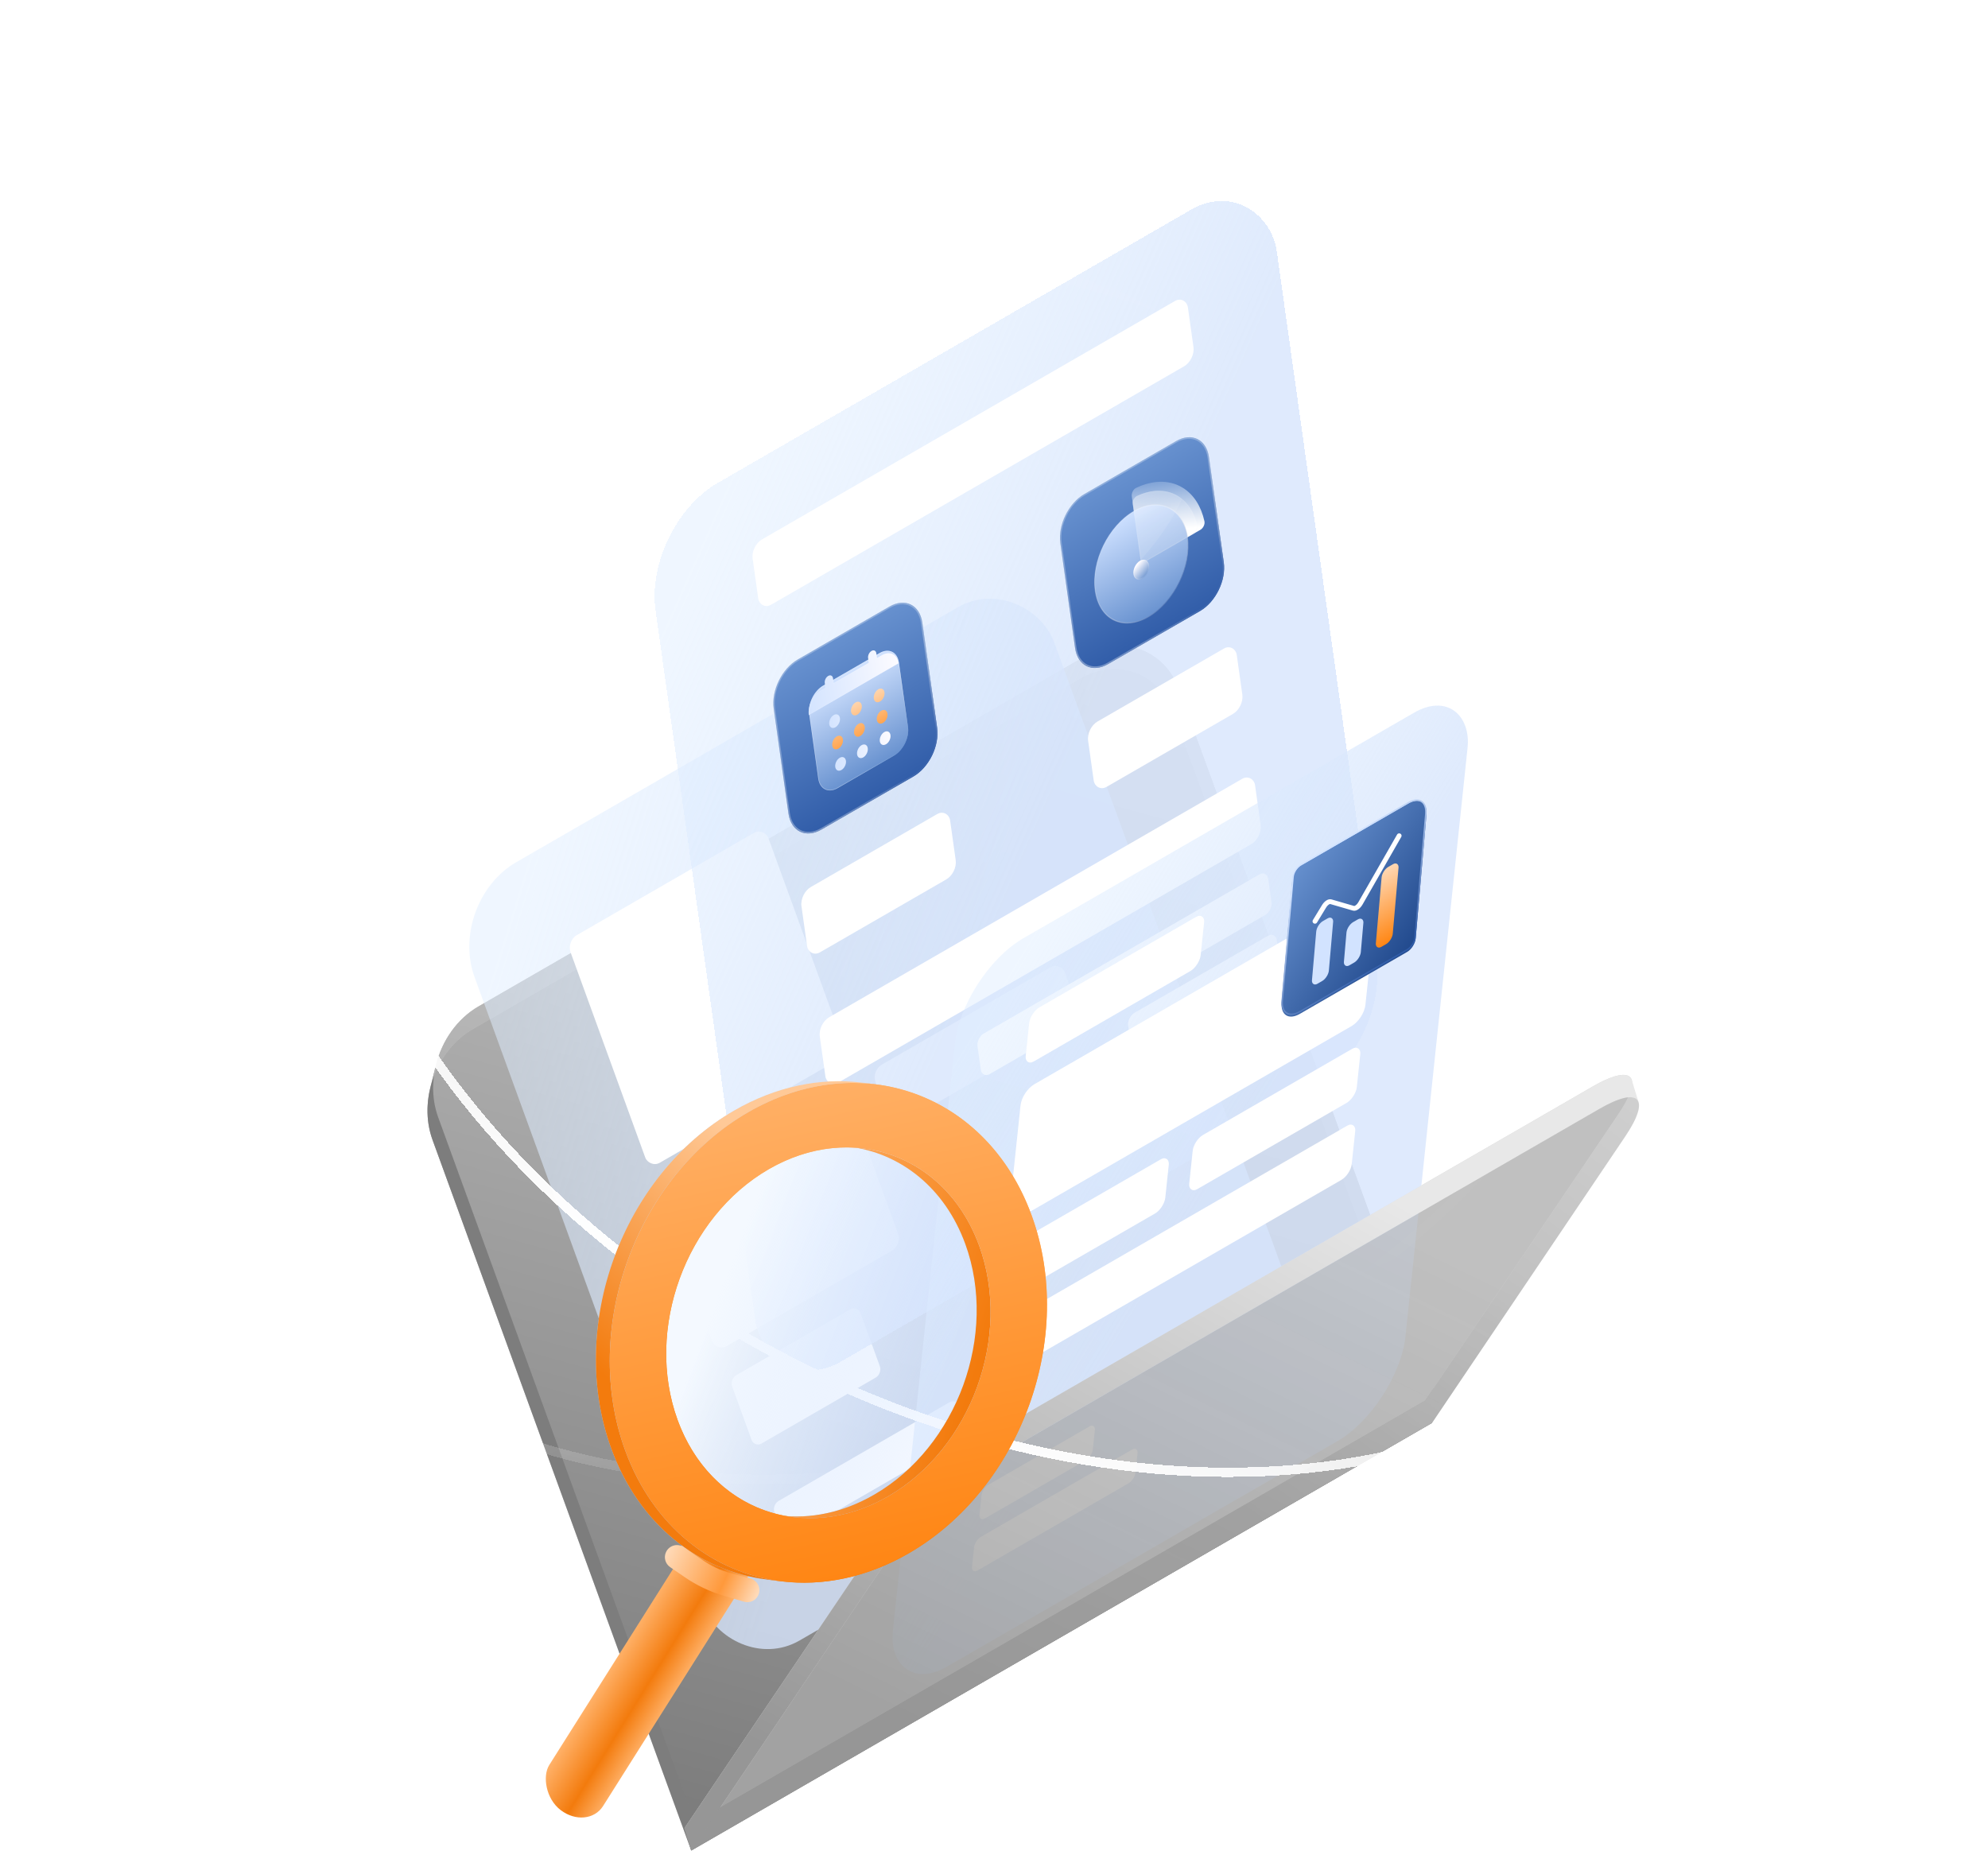 <?xml version="1.0" encoding="UTF-8"?> <svg xmlns="http://www.w3.org/2000/svg" width="3413" height="3178" viewBox="0 0 3413 3178" fill="none"><path fill-rule="evenodd" clip-rule="evenodd" d="M738.88 1867.1C731.457 1896.84 732.099 1928.47 742.55 1957.18L752.239 1918.32C741.797 1889.63 741.147 1858.04 748.549 1828.32L738.88 1867.1ZM742.551 1957.18L1186.68 3177.4L1196.37 3138.54L752.24 1918.32L742.551 1957.18ZM1186.68 3177.4L2458.43 2443.16L2468.12 2404.3L1196.37 3138.54L1186.68 3177.4Z" fill="url(#paint0_linear_2650_32953)"></path><path fill-rule="evenodd" clip-rule="evenodd" d="M1854.65 1164.81C1917.86 1128.32 1989.34 1154.34 2014.31 1222.93L2014.31 1222.93L2014.31 1222.93L2458.43 2443.16L2468.12 2404.29L2024 1184.07L2024 1184.07L2024 1184.07C1999.03 1115.48 1927.55 1089.46 1864.33 1125.95L1864.33 1125.96L821.507 1728.04L811.817 1766.9L1854.65 1164.82L1854.65 1164.81ZM811.814 1766.9C775.062 1788.12 749.196 1825.79 738.887 1867.1L748.576 1828.24C758.885 1786.93 784.751 1749.25 821.503 1728.04L811.814 1766.9Z" fill="#ACACAC"></path><path d="M742.552 1957.18C717.586 1888.58 748.594 1803.39 811.809 1766.89L1854.64 1164.82C1917.86 1128.32 1989.34 1154.34 2014.31 1222.93L2458.43 2443.15L1186.68 3177.4L742.552 1957.18Z" fill="#7D7D7D"></path><g filter="url(#filter0_b_2650_32953)"><path d="M752.245 1918.32C741.794 1889.6 741.152 1857.98 748.575 1828.24C758.885 1786.93 784.75 1749.25 821.502 1728.03L1864.33 1125.96C1927.55 1089.46 1999.03 1115.48 2024 1184.07L2468.12 2404.29L1196.37 3138.54L752.245 1918.32Z" fill="url(#paint1_linear_2650_32953)" fill-opacity="0.8"></path></g><g filter="url(#filter1_d_2650_32953)"><g filter="url(#filter2_b_2650_32953)"><rect width="1149.2" height="1421.74" rx="136.913" transform="matrix(0.866 -0.5 0.342 0.94 767.844 1540.8)" fill="url(#paint2_linear_2650_32953)"></rect></g><rect width="392.146" height="415.911" rx="20.537" transform="matrix(0.866 -0.5 0.342 0.94 972.559 1607.83)" fill="white"></rect><rect width="368.634" height="289.585" rx="20.537" transform="matrix(0.866 -0.5 0.342 0.94 1130.39 2041.44)" fill="white"></rect><rect width="375.667" height="105.646" rx="20.537" transform="matrix(0.866 -0.5 0.342 0.94 1496.04 1830.32)" fill="white"></rect><rect width="366.451" height="65.784" rx="13.691" transform="matrix(0.866 -0.5 0.342 0.94 1324.91 2575.91)" fill="white"></rect><rect width="254.069" height="125.182" rx="13.691" transform="matrix(0.866 -0.5 0.342 0.94 1252.32 2359.93)" fill="white"></rect></g><path d="M1541.34 2595.92C1566.7 2558.33 1619.09 2509.48 1658.36 2486.8L2734.14 1865.7C2773.69 1842.87 2797.07 1840.11 2801.42 1854.37C2804.67 1864.97 2797.38 1884.98 2778.38 1913.14L2446.72 2404.85L1174.96 3139.1L1541.34 2595.92Z" fill="#D3D3D3"></path><path fill-rule="evenodd" clip-rule="evenodd" d="M2790.09 1951.45C2809.08 1923.29 2816.37 1903.27 2813.13 1892.67L2801.42 1854.37C2804.66 1864.97 2797.37 1884.99 2778.38 1913.15L2778.38 1913.14L2446.71 2404.85L2446.71 2404.86L1174.96 3139.1L1186.67 3177.4L2458.42 2443.16L2458.42 2443.16L2790.09 1951.44L2790.09 1951.45Z" fill="url(#paint3_linear_2650_32953)"></path><g filter="url(#filter3_d_2650_32953)"><path d="M2816.68 994.874C2919.57 1237.68 2877.74 1515.46 2725.61 1768.69C2573.49 2021.92 2311.32 2250.02 1974.98 2392.54C1638.64 2535.05 1292.4 2564.74 1004.66 2497.9C716.902 2431.05 488.244 2267.89 385.36 2025.08C282.476 1782.27 324.3 1504.49 476.43 1251.26C628.555 998.033 890.718 769.926 1227.06 627.411C1563.4 484.896 1909.64 455.21 2197.39 522.054C2485.14 588.9 2713.8 752.063 2816.68 994.874Z" stroke="url(#paint4_linear_2650_32953)" stroke-width="16.02" shape-rendering="crispEdges"></path></g><g filter="url(#filter4_bd_2650_32953)"><rect width="1231.65" height="1523.75" rx="146.736" transform="matrix(0.866 -0.5 0.139 0.99 1105.05 856.553)" fill="url(#paint5_linear_2650_32953)" shape-rendering="crispEdges"></rect></g><g filter="url(#filter5_bi_2650_32953)"><path d="M1328.29 1216.53C1323.96 1185.71 1342.3 1148.1 1369.26 1132.53L1526.81 1041.57C1553.77 1026.01 1579.13 1038.38 1583.47 1069.21L1608.78 1249.35C1613.12 1280.18 1594.77 1317.79 1567.81 1333.36L1410.27 1424.32C1383.31 1439.88 1357.94 1427.51 1353.61 1396.68L1328.29 1216.53Z" fill="url(#paint6_linear_2650_32953)"></path><path d="M1369.44 1133.8L1526.98 1042.84C1553.33 1027.63 1578.12 1039.72 1582.36 1069.85L1607.67 1249.99C1611.91 1280.12 1593.98 1316.88 1567.63 1332.09L1410.09 1423.05C1383.74 1438.26 1358.95 1426.17 1354.72 1396.04L1329.4 1215.89C1325.17 1185.77 1343.09 1149.01 1369.44 1133.8Z" stroke="url(#paint7_linear_2650_32953)" stroke-width="2.562"></path></g><g filter="url(#filter6_bi_2650_32953)"><path d="M1389.26 1226.38C1386.72 1208.32 1397.47 1186.29 1413.26 1177.17L1510.07 1121.28C1525.86 1112.16 1540.72 1119.41 1543.26 1137.46L1558.82 1248.16C1561.36 1266.22 1550.61 1288.25 1534.82 1297.37L1438.01 1353.26C1422.21 1362.38 1407.36 1355.13 1404.82 1337.08L1389.26 1226.38Z" fill="url(#paint8_linear_2650_32953)"></path><path d="M1413.33 1177.66L1510.14 1121.77C1525.69 1112.79 1540.33 1119.93 1542.83 1137.71L1558.39 1248.41C1560.88 1266.2 1550.3 1287.9 1534.75 1296.87L1437.94 1352.77C1422.38 1361.75 1407.75 1354.61 1405.25 1336.83L1389.69 1226.13C1387.19 1208.34 1397.78 1186.64 1413.33 1177.66Z" stroke="url(#paint9_linear_2650_32953)"></path></g><g filter="url(#filter7_d_2650_32953)"><path d="M1416.01 1166.7C1415.39 1162.26 1418.03 1156.84 1421.91 1154.6C1425.79 1152.36 1429.45 1154.14 1430.07 1158.58L1431.22 1166.79L1491.53 1131.98L1490.37 1123.77C1489.75 1119.33 1492.39 1113.91 1496.28 1111.67C1500.16 1109.43 1503.81 1111.21 1504.44 1115.65L1505.59 1123.86L1514.09 1118.95C1527.66 1111.12 1540.43 1117.35 1542.61 1132.87L1388.61 1221.78C1386.43 1206.26 1395.67 1187.32 1409.24 1179.49L1417.16 1174.91L1416.01 1166.7Z" fill="url(#paint10_linear_2650_32953)"></path><path d="M1430.79 1167.04L1430.86 1167.54L1431.29 1167.29L1491.6 1132.47L1492.03 1132.22L1491.96 1131.73L1490.81 1123.52C1490.22 1119.35 1492.7 1114.27 1496.35 1112.16C1499.99 1110.06 1503.42 1111.73 1504 1115.9L1505.16 1124.11L1505.23 1124.6L1505.66 1124.35L1514.16 1119.45C1527.35 1111.83 1539.77 1117.74 1542.11 1132.62L1388.98 1221.03C1387.1 1205.88 1396.12 1187.6 1409.31 1179.98L1417.23 1175.41L1417.67 1175.16L1417.6 1174.66L1416.44 1166.45C1415.86 1162.28 1418.34 1157.2 1421.98 1155.1C1425.62 1152.99 1429.05 1154.67 1429.64 1158.83L1430.79 1167.04Z" stroke="white" stroke-opacity="0.14"></path></g><g filter="url(#filter8_d_2650_32953)"><path d="M1479.45 1205.29C1480.26 1211.08 1476.82 1218.14 1471.76 1221.06C1466.69 1223.99 1461.93 1221.66 1461.12 1215.87C1460.3 1210.09 1463.75 1203.02 1468.81 1200.1C1473.87 1197.18 1478.63 1199.5 1479.45 1205.29Z" fill="url(#paint11_linear_2650_32953)"></path><path d="M1441.98 1226.92C1442.79 1232.71 1439.35 1239.77 1434.29 1242.7C1429.23 1245.62 1424.46 1243.29 1423.65 1237.51C1422.84 1231.72 1426.28 1224.66 1431.34 1221.73C1436.4 1218.81 1441.17 1221.14 1441.98 1226.92Z" fill="url(#paint12_linear_2650_32953)"></path><path d="M1447.14 1263.61C1447.95 1269.4 1444.5 1276.46 1439.44 1279.38C1434.38 1282.3 1429.62 1279.98 1428.8 1274.19C1427.99 1268.4 1431.44 1261.34 1436.5 1258.42C1441.56 1255.5 1446.32 1257.82 1447.14 1263.61Z" fill="url(#paint13_linear_2650_32953)"></path><path d="M1444.6 1316.07C1449.66 1313.15 1453.1 1306.08 1452.29 1300.3C1451.48 1294.51 1446.71 1292.18 1441.65 1295.11C1436.59 1298.03 1433.15 1305.09 1433.96 1310.88C1434.77 1316.67 1439.54 1318.99 1444.6 1316.07Z" fill="url(#paint14_linear_2650_32953)"></path><path d="M1476.91 1257.75C1481.97 1254.83 1485.42 1247.77 1484.6 1241.98C1483.79 1236.19 1479.03 1233.87 1473.97 1236.79C1468.9 1239.71 1465.46 1246.77 1466.27 1252.56C1467.09 1258.35 1471.85 1260.67 1476.91 1257.75Z" fill="url(#paint15_linear_2650_32953)"></path><path d="M1489.76 1278.66C1490.57 1284.45 1487.13 1291.51 1482.07 1294.44C1477.01 1297.36 1472.24 1295.03 1471.43 1289.25C1470.62 1283.46 1474.06 1276.4 1479.12 1273.47C1484.18 1270.55 1488.95 1272.88 1489.76 1278.66Z" fill="url(#paint16_linear_2650_32953)"></path><path d="M1521.1 1271.9C1526.16 1268.98 1529.6 1261.92 1528.79 1256.13C1527.98 1250.34 1523.21 1248.02 1518.15 1250.94C1513.09 1253.86 1509.65 1260.92 1510.46 1266.71C1511.27 1272.5 1516.04 1274.82 1521.1 1271.9Z" fill="url(#paint17_linear_2650_32953)"></path><path d="M1518.48 1182.76C1519.29 1188.54 1515.85 1195.61 1510.79 1198.53C1505.72 1201.45 1500.96 1199.13 1500.15 1193.34C1499.34 1187.55 1502.78 1180.49 1507.84 1177.57C1512.9 1174.65 1517.67 1176.97 1518.48 1182.76Z" fill="url(#paint18_linear_2650_32953)"></path><path d="M1515.94 1235.21C1521 1232.29 1524.45 1225.23 1523.64 1219.44C1522.82 1213.65 1518.06 1211.33 1513 1214.25C1507.94 1217.18 1504.49 1224.24 1505.3 1230.03C1506.12 1235.81 1510.88 1238.14 1515.94 1235.21Z" fill="url(#paint19_linear_2650_32953)"></path></g><g filter="url(#filter9_bi_2650_32953)"><path d="M1820.38 932.421C1816.05 901.593 1834.39 863.983 1861.36 848.417L2018.9 757.46C2045.86 741.894 2071.23 754.267 2075.56 785.095L2100.88 965.24C2105.21 996.069 2086.87 1033.68 2059.91 1049.24L1902.36 1140.2C1875.4 1155.77 1850.03 1143.39 1845.7 1112.57L1820.38 932.421Z" fill="url(#paint20_linear_2650_32953)"></path><path d="M1861.53 849.686L2019.08 758.728C2045.42 743.516 2070.22 755.608 2074.45 785.736L2099.77 965.881C2104 996.009 2086.08 1032.76 2059.73 1047.98L1902.18 1138.93C1875.84 1154.15 1851.05 1142.05 1846.81 1111.93L1821.49 931.781C1817.26 901.653 1835.19 864.898 1861.53 849.686Z" stroke="url(#paint21_linear_2650_32953)" stroke-width="2.562"></path></g><path d="M2060.89 909.637C2065.65 906.887 2068.92 900.218 2067.79 895.004C2065.03 882.364 2060.51 870.989 2054.35 861.313C2046.67 849.231 2036.61 840.033 2024.74 834.245C2012.87 828.456 1999.43 826.19 1985.18 827.576C1973.77 828.685 1962.02 832.12 1950.36 837.733C1945.56 840.048 1942.32 846.734 1943.08 852.179L1959.39 968.234L2060.89 909.637Z" fill="url(#paint22_linear_2650_32953)"></path><circle cx="92.233" cy="92.233" r="91.404" transform="matrix(0.866 -0.5 0.139 0.99 1866.68 923.017)" fill="url(#paint23_linear_2650_32953)" stroke="url(#paint24_linear_2650_32953)" stroke-width="1.659"></circle><g filter="url(#filter10_bi_2650_32953)"><path d="M2048.77 916.737C2053.53 913.987 2056.81 907.314 2055.63 902.13C2053.15 891.256 2049.19 881.455 2043.87 873.08C2037.01 862.3 2028.04 854.092 2017.44 848.927C2006.85 843.762 1994.86 841.739 1982.14 842.976C1972.27 843.936 1962.1 846.849 1952.01 851.593C1947.2 853.855 1943.96 860.547 1944.73 865.992L1959.13 968.489L2048.77 916.737Z" fill="url(#paint25_linear_2650_32953)"></path><path d="M2048.77 916.737C2053.53 913.987 2056.81 907.314 2055.63 902.13C2053.15 891.256 2049.19 881.455 2043.87 873.08C2037.01 862.3 2028.04 854.092 2017.44 848.927C2006.85 843.762 1994.86 841.739 1982.14 842.976C1972.27 843.936 1962.1 846.849 1952.01 851.593C1947.2 853.855 1943.96 860.547 1944.73 865.992L1959.13 968.489L2048.77 916.737Z" fill="url(#paint26_linear_2650_32953)" fill-opacity="0.2"></path><path d="M2043.25 873.778C2048.53 882.092 2052.47 891.821 2054.92 902.616C2055.99 907.294 2053.04 913.384 2048.65 915.915L1959.73 967.252L1945.44 865.577C1944.74 860.564 1947.72 854.489 1952.06 852.448C1962.08 847.738 1972.17 844.847 1981.98 843.894C1994.6 842.666 2006.51 844.674 2017.02 849.801C2027.53 854.929 2036.44 863.076 2043.25 873.778Z" stroke="url(#paint27_linear_2650_32953)" stroke-width="1.659"></path></g><path d="M2029.4 856.594C2018.03 882.05 1998.83 914.165 1966.53 952.235C1963.67 955.605 1960.92 958.928 1958.25 962.203L1944.73 865.991C1943.97 860.546 1947.21 853.854 1952.02 851.593C1962.11 846.848 1972.27 843.935 1982.15 842.975C1994.87 841.739 2006.86 843.761 2017.45 848.926C2021.71 851.001 2025.7 853.568 2029.4 856.594Z" fill="white" fill-opacity="0.09"></path><g filter="url(#filter11_d_2650_32953)"><circle cx="15.525" cy="15.525" r="15.525" transform="matrix(0.866 -0.5 0.139 0.99 1943.79 960.622)" fill="url(#paint28_linear_2650_32953)"></circle><circle cx="15.525" cy="15.525" r="14.696" transform="matrix(0.866 -0.5 0.139 0.99 1943.79 960.622)" stroke="white" stroke-opacity="0.14" stroke-width="1.659"></circle></g><rect width="862.861" height="113.226" rx="22.01" transform="matrix(0.866 -0.5 0.139 0.99 1289.05 937.217)" fill="white"></rect><rect width="294.649" height="113.226" rx="22.01" transform="matrix(0.866 -0.5 0.139 0.99 1372.91 1534.06)" fill="white"></rect><rect width="294.655" height="113.226" rx="22.01" transform="matrix(0.866 -0.5 0.139 0.99 1865.01 1249.94)" fill="white"></rect><rect width="862.875" height="113.226" rx="22.01" transform="matrix(0.866 -0.5 0.139 0.99 1404.34 1757.71)" fill="white"></rect><rect width="294.649" height="70.503" rx="14.674" transform="matrix(0.866 -0.5 0.139 0.99 1934.79 1746.5)" fill="white"></rect><rect width="576.196" height="70.503" rx="14.674" transform="matrix(0.866 -0.5 0.139 0.99 1676.17 1781.95)" fill="white"></rect><g filter="url(#filter12_d_2650_32953)"><g filter="url(#filter13_b_2650_32953)"><rect width="1016.38" height="1257.43" rx="121.089" transform="matrix(0.866 -0.5 -0.105 0.995 1680.11 1629.45)" fill="url(#paint29_linear_2650_32953)"></rect></g><rect width="346.825" height="93.436" rx="18.163" transform="matrix(0.866 -0.5 -0.105 0.995 1796.84 1696.62)" fill="white"></rect><rect width="705.677" height="229.66" rx="24.218" transform="matrix(0.866 -0.5 -0.105 0.995 1782.63 1831.82)" fill="white"></rect><rect width="326.031" height="93.436" rx="18.163" transform="matrix(0.866 -0.5 -0.105 0.995 1754.18 2102.49)" fill="white"></rect><rect width="332.251" height="93.436" rx="18.163" transform="matrix(0.866 -0.5 -0.105 0.995 2077.57 1915.78)" fill="white"></rect><rect width="712.062" height="93.436" rx="18.163" transform="matrix(0.866 -0.5 -0.105 0.995 1739.96 2237.72)" fill="white"></rect><rect width="324.1" height="58.181" rx="12.109" transform="matrix(0.866 -0.5 -0.105 0.995 1701.6 2602.78)" fill="white"></rect><rect width="224.706" height="58.181" rx="12.109" transform="matrix(0.866 -0.5 -0.105 0.995 1714.39 2513.41)" fill="white"></rect></g><path fill-rule="evenodd" clip-rule="evenodd" d="M2813.13 1892.67C2808.77 1878.42 2785.39 1881.17 2745.85 1904L2734.14 1865.7C2773.68 1842.87 2797.07 1840.11 2801.42 1854.37L2813.13 1892.67ZM2745.85 1904L1670.07 2525.11L1670.07 2525.11C1630.8 2547.78 1578.41 2596.63 1553.05 2634.23L1541.34 2595.93C1566.7 2558.33 1619.09 2509.48 1658.36 2486.81L1658.36 2486.81L2734.14 1865.7L2745.85 1904ZM1186.67 3177.4L1553.05 2634.23L1541.34 2595.93L1174.96 3139.1L1186.67 3177.4Z" fill="url(#paint30_linear_2650_32953)"></path><g filter="url(#filter14_b_2650_32953)"><path d="M1553.06 2634.23C1578.41 2596.63 1630.8 2547.78 1670.07 2525.11L1757.94 2474.38L1916.91 2382.6L2234.85 2199.03L2745.86 1904C2814.82 1864.19 2834.63 1885.43 2790.1 1951.44L2458.43 2443.16L1186.68 3177.4L1553.06 2634.23Z" fill="url(#paint31_linear_2650_32953)" fill-opacity="0.8"></path></g><g filter="url(#filter15_d_2650_32953)"><path d="M2956.97 2085.06C2834.74 2318.73 2593.61 2462.82 2301.38 2506.12C2009.16 2549.41 1666.47 2491.75 1342.79 2322.44C1019.11 2153.12 776.304 1904.51 645.211 1639.79C514.113 1375.05 494.947 1094.8 617.178 861.132C739.41 627.462 980.543 483.374 1272.77 440.078C1564.99 396.783 1907.68 454.443 2231.36 623.758C2555.04 793.073 2797.85 1041.68 2928.94 1306.41C3060.04 1571.15 3079.2 1851.39 2956.97 2085.06Z" stroke="url(#paint32_linear_2650_32953)" stroke-width="16.02" shape-rendering="crispEdges"></path></g><g filter="url(#filter16_i_2650_32953)"><path d="M2218.82 1506.24C2219.55 1497.92 2226.01 1487.79 2233.24 1483.61L2417.51 1377.22C2436.8 1366.09 2450.86 1375.05 2448.92 1397.24L2430.38 1609.2C2429.65 1617.52 2423.19 1627.65 2415.96 1631.83L2231.69 1738.22C2212.4 1749.35 2198.34 1740.39 2200.28 1718.2L2218.82 1506.24Z" fill="url(#paint33_linear_2650_32953)"></path></g><path d="M2233.13 1484.87L2417.4 1378.48C2436.08 1367.69 2449.71 1376.37 2447.83 1397.87L2429.28 1609.83C2428.62 1617.46 2422.7 1626.75 2416.07 1630.57L2231.8 1736.96C2213.11 1747.75 2199.49 1739.07 2201.37 1717.57L2219.91 1505.61C2220.58 1497.98 2226.5 1488.69 2233.13 1484.87Z" stroke="url(#paint34_linear_2650_32953)" stroke-width="2.521"></path><rect width="33.529" height="108.038" rx="12.015" transform="matrix(0.866 -0.5 -0.087 0.996 2260.73 1587.55)" fill="#D2E3FF"></rect><rect width="33.529" height="74.509" rx="12.015" transform="matrix(0.866 -0.5 -0.087 0.996 2312.66 1589.29)" fill="#D2E3FF"></rect><rect width="33.529" height="137.841" rx="12.015" transform="matrix(0.866 -0.5 -0.087 0.996 2373.01 1494.53)" fill="url(#paint35_linear_2650_32953)"></rect><g filter="url(#filter17_d_2650_32953)"><path d="M2257.51 1571.79L2273.15 1546.08C2276.47 1540.62 2281.47 1537.21 2284.77 1538.16L2323.68 1549.45C2327.1 1550.44 2332.33 1546.73 2335.62 1540.98L2402.09 1424.89" stroke="white" stroke-width="8.214" stroke-linecap="round" stroke-linejoin="round"></path></g><g filter="url(#filter18_b_2650_32953)"><ellipse cx="1424.73" cy="2300.06" rx="319.677" ry="360.584" fill="url(#paint36_linear_2650_32953)"></ellipse></g><rect width="108.357" height="619.924" rx="54.178" transform="matrix(0.853 0.65 -0.492 0.779 1221.31 2589.8)" fill="url(#paint37_linear_2650_32953)"></rect><path fill-rule="evenodd" clip-rule="evenodd" d="M1317.57 2712.19C1388.1 2720.84 1463.89 2705.91 1536.14 2664.2C1728.88 2552.92 1823.42 2293.17 1747.3 2084.03C1699.72 1953.28 1596.69 1873.27 1479.05 1858.84C1408.52 1850.2 1332.73 1865.13 1260.48 1906.84C1067.74 2018.12 973.199 2277.87 1049.32 2487.01C1096.91 2617.76 1199.93 2697.77 1317.57 2712.19ZM1338.41 2602.09C1390.74 2608.5 1446.97 2597.42 1500.57 2566.48C1643.58 2483.91 1713.72 2291.19 1657.24 2136.02C1621.94 2039.02 1545.5 1979.65 1458.22 1968.95C1405.88 1962.53 1349.65 1973.61 1296.05 2004.56C1153.05 2087.12 1082.9 2279.84 1139.38 2435.01C1174.69 2532.02 1251.12 2591.39 1338.41 2602.09Z" fill="url(#paint38_linear_2650_32953)"></path><path fill-rule="evenodd" clip-rule="evenodd" d="M1771.16 2086.96C1723.57 1956.21 1620.55 1876.2 1502.9 1861.77L1479.17 1858.86C1596.76 1873.32 1699.73 1953.32 1747.3 2084.03L1771.16 2086.96ZM1559.99 2667.13C1752.73 2555.85 1847.28 2296.1 1771.16 2086.96L1747.3 2084.03C1823.42 2293.17 1728.88 2552.91 1536.14 2664.2L1536.14 2664.2C1463.89 2705.91 1388.1 2720.84 1317.57 2712.19L1341.42 2715.12C1411.95 2723.77 1487.74 2708.84 1559.98 2667.13L1559.99 2667.13Z" fill="url(#paint39_linear_2650_32953)"></path><path fill-rule="evenodd" clip-rule="evenodd" d="M1681.09 2138.95C1645.78 2041.95 1569.35 1982.58 1482.06 1971.88L1458.3 1968.96C1545.54 1979.69 1621.94 2039.05 1657.24 2136.03L1657.25 2136.03C1713.72 2291.19 1643.58 2483.91 1500.57 2566.48L1524.43 2569.41C1667.43 2486.84 1737.58 2294.12 1681.1 2138.95L1681.09 2138.95ZM1524.42 2569.41C1470.82 2600.36 1414.59 2611.43 1362.26 2605.02L1338.41 2602.09C1390.74 2608.5 1446.97 2597.43 1500.57 2566.48L1524.42 2569.41Z" fill="url(#paint40_linear_2650_32953)"></path><path fill-rule="evenodd" clip-rule="evenodd" d="M1319.9 2007.49C1373.5 1976.54 1429.73 1965.46 1482.06 1971.88L1458.21 1968.95C1405.88 1962.54 1349.65 1973.61 1296.05 2004.56L1296.05 2004.56C1153.05 2087.13 1082.9 2279.85 1139.38 2435.01L1163.23 2437.94C1106.75 2282.77 1176.9 2090.05 1319.9 2007.49L1319.9 2007.49ZM1163.23 2437.94C1198.53 2534.92 1274.93 2594.28 1362.17 2605.01L1338.41 2602.09C1251.12 2591.39 1174.69 2532.02 1139.38 2435.02L1163.23 2437.94Z" fill="url(#paint41_linear_2650_32953)"></path><path fill-rule="evenodd" clip-rule="evenodd" d="M1502.91 1861.77C1432.38 1853.12 1356.59 1868.06 1284.34 1909.77L1284.34 1909.77C1091.6 2021.05 997.054 2280.8 1073.17 2489.94L1049.32 2487.01C973.203 2277.87 1067.74 2018.12 1260.49 1906.84L1260.49 1906.84C1332.74 1865.13 1408.52 1850.2 1479.06 1858.84L1502.91 1861.77ZM1073.17 2489.94C1120.75 2620.64 1223.72 2700.65 1341.31 2715.11L1317.57 2712.19C1199.93 2697.77 1096.91 2617.76 1049.32 2487.01L1073.17 2489.94Z" fill="url(#paint42_linear_2650_32953)"></path><path fill-rule="evenodd" clip-rule="evenodd" d="M1560 2667.13C1752.74 2555.85 1847.28 2296.09 1771.16 2086.96C1695.04 1877.82 1477.09 1798.49 1284.34 1909.77C1091.6 2021.05 997.059 2280.8 1073.18 2489.94C1149.3 2699.08 1367.26 2778.41 1560 2667.13ZM1524.43 2569.41C1667.44 2486.84 1737.58 2294.12 1681.1 2138.95C1624.63 1983.78 1462.92 1924.92 1319.91 2007.49C1176.91 2090.05 1106.76 2282.77 1163.24 2437.94C1219.72 2593.11 1381.43 2651.97 1524.43 2569.41Z" fill="url(#paint43_linear_2650_32953)"></path><g filter="url(#filter19_d_2650_32953)"><path d="M1143.46 2660.87C1148.91 2649.25 1163.49 2645.31 1174.05 2652.61L1205.95 2674.64C1220.63 2684.77 1236.91 2692.35 1254.11 2697.06L1288.52 2706.47C1300.86 2709.85 1307.17 2723.52 1301.74 2735.09V2735.09C1297.42 2744.29 1287.05 2748.97 1277.3 2746.11L1242.99 2736.06C1218.98 2729.02 1196.23 2718.22 1175.61 2704.05L1150.5 2686.79C1142.12 2681.04 1139.15 2670.07 1143.46 2660.87V2660.87Z" fill="url(#paint44_linear_2650_32953)"></path></g><defs><filter id="filter0_b_2650_32953" x="730.593" y="1096.42" width="1750.55" height="2055.13" filterUnits="userSpaceOnUse" color-interpolation-filters="sRGB"><feFlood flood-opacity="0" result="BackgroundImageFix"></feFlood><feGaussianBlur in="BackgroundImageFix" stdDeviation="6.508"></feGaussianBlur><feComposite in2="SourceAlpha" operator="in" result="effect1_backgroundBlur_2650_32953"></feComposite><feBlend mode="normal" in="SourceGraphic" in2="effect1_backgroundBlur_2650_32953" result="shape"></feBlend></filter><filter id="filter1_d_2650_32953" x="770.682" y="990.518" width="1475.82" height="1877.99" filterUnits="userSpaceOnUse" color-interpolation-filters="sRGB"><feFlood flood-opacity="0" result="BackgroundImageFix"></feFlood><feColorMatrix in="SourceAlpha" type="matrix" values="0 0 0 0 0 0 0 0 0 0 0 0 0 0 0 0 0 0 127 0" result="hardAlpha"></feColorMatrix><feOffset dy="8.01"></feOffset><feGaussianBlur stdDeviation="17.522"></feGaussianBlur><feComposite in2="hardAlpha" operator="out"></feComposite><feColorMatrix type="matrix" values="0 0 0 0 0 0 0 0 0 0 0 0 0 0 0 0 0 0 0.25 0"></feColorMatrix><feBlend mode="normal" in2="BackgroundImageFix" result="effect1_dropShadow_2650_32953"></feBlend><feBlend mode="normal" in="SourceGraphic" in2="effect1_dropShadow_2650_32953" result="shape"></feBlend></filter><filter id="filter2_b_2650_32953" x="750.962" y="962.788" width="1515.26" height="1917.43" filterUnits="userSpaceOnUse" color-interpolation-filters="sRGB"><feFlood flood-opacity="0" result="BackgroundImageFix"></feFlood><feGaussianBlur in="BackgroundImageFix" stdDeviation="27.383"></feGaussianBlur><feComposite in2="SourceAlpha" operator="in" result="effect1_backgroundBlur_2650_32953"></feComposite><feBlend mode="normal" in="SourceGraphic" in2="effect1_backgroundBlur_2650_32953" result="shape"></feBlend></filter><filter id="filter3_d_2650_32953" x="259.153" y="426.307" width="2683.74" height="2183.36" filterUnits="userSpaceOnUse" color-interpolation-filters="sRGB"><feFlood flood-opacity="0" result="BackgroundImageFix"></feFlood><feColorMatrix in="SourceAlpha" type="matrix" values="0 0 0 0 0 0 0 0 0 0 0 0 0 0 0 0 0 0 127 0" result="hardAlpha"></feColorMatrix><feOffset dy="8.01"></feOffset><feGaussianBlur stdDeviation="30.839"></feGaussianBlur><feComposite in2="hardAlpha" operator="out"></feComposite><feColorMatrix type="matrix" values="0 0 0 0 0.188 0 0 0 0 0.361 0 0 0 0 0.659 0 0 0 0.5 0"></feColorMatrix><feBlend mode="normal" in2="BackgroundImageFix" result="effect1_dropShadow_2650_32953"></feBlend><feBlend mode="normal" in="SourceGraphic" in2="effect1_dropShadow_2650_32953" result="shape"></feBlend></filter><filter id="filter4_bd_2650_32953" x="1065.13" y="237.893" width="1358.55" height="2170.25" filterUnits="userSpaceOnUse" color-interpolation-filters="sRGB"><feFlood flood-opacity="0" result="BackgroundImageFix"></feFlood><feGaussianBlur in="BackgroundImageFix" stdDeviation="29.347"></feGaussianBlur><feComposite in2="SourceAlpha" operator="in" result="effect1_backgroundBlur_2650_32953"></feComposite><feColorMatrix in="SourceAlpha" type="matrix" values="0 0 0 0 0 0 0 0 0 0 0 0 0 0 0 0 0 0 127 0" result="hardAlpha"></feColorMatrix><feOffset dy="46.059"></feOffset><feGaussianBlur stdDeviation="26.233"></feGaussianBlur><feComposite in2="hardAlpha" operator="out"></feComposite><feColorMatrix type="matrix" values="0 0 0 0 0.347 0 0 0 0 0.398 0 0 0 0 0.477 0 0 0 0.4 0"></feColorMatrix><feBlend mode="normal" in2="effect1_backgroundBlur_2650_32953" result="effect2_dropShadow_2650_32953"></feBlend><feBlend mode="normal" in="SourceGraphic" in2="effect2_dropShadow_2650_32953" result="shape"></feBlend></filter><filter id="filter5_bi_2650_32953" x="1284.1" y="991.29" width="368.876" height="483.308" filterUnits="userSpaceOnUse" color-interpolation-filters="sRGB"><feFlood flood-opacity="0" result="BackgroundImageFix"></feFlood><feGaussianBlur in="BackgroundImageFix" stdDeviation="21.779"></feGaussianBlur><feComposite in2="SourceAlpha" operator="in" result="effect1_backgroundBlur_2650_32953"></feComposite><feBlend mode="normal" in="SourceGraphic" in2="effect1_backgroundBlur_2650_32953" result="shape"></feBlend><feColorMatrix in="SourceAlpha" type="matrix" values="0 0 0 0 0 0 0 0 0 0 0 0 0 0 0 0 0 0 127 0" result="hardAlpha"></feColorMatrix><feOffset></feOffset><feGaussianBlur stdDeviation="5.124"></feGaussianBlur><feComposite in2="hardAlpha" operator="arithmetic" k2="-1" k3="1"></feComposite><feColorMatrix type="matrix" values="0 0 0 0 1 0 0 0 0 1 0 0 0 0 1 0 0 0 0.63 0"></feColorMatrix><feBlend mode="normal" in2="shape" result="effect2_innerShadow_2650_32953"></feBlend></filter><filter id="filter6_bi_2650_32953" x="1371.89" y="1100.34" width="204.305" height="273.867" filterUnits="userSpaceOnUse" color-interpolation-filters="sRGB"><feFlood flood-opacity="0" result="BackgroundImageFix"></feFlood><feGaussianBlur in="BackgroundImageFix" stdDeviation="8.5"></feGaussianBlur><feComposite in2="SourceAlpha" operator="in" result="effect1_backgroundBlur_2650_32953"></feComposite><feBlend mode="normal" in="SourceGraphic" in2="effect1_backgroundBlur_2650_32953" result="shape"></feBlend><feColorMatrix in="SourceAlpha" type="matrix" values="0 0 0 0 0 0 0 0 0 0 0 0 0 0 0 0 0 0 127 0" result="hardAlpha"></feColorMatrix><feOffset></feOffset><feGaussianBlur stdDeviation="2"></feGaussianBlur><feComposite in2="hardAlpha" operator="arithmetic" k2="-1" k3="1"></feComposite><feColorMatrix type="matrix" values="0 0 0 0 1 0 0 0 0 1 0 0 0 0 1 0 0 0 0.63 0"></feColorMatrix><feBlend mode="normal" in2="shape" result="effect2_innerShadow_2650_32953"></feBlend></filter><filter id="filter7_d_2650_32953" x="1382.29" y="1110.7" width="166.32" height="123.079" filterUnits="userSpaceOnUse" color-interpolation-filters="sRGB"><feFlood flood-opacity="0" result="BackgroundImageFix"></feFlood><feColorMatrix in="SourceAlpha" type="matrix" values="0 0 0 0 0 0 0 0 0 0 0 0 0 0 0 0 0 0 127 0" result="hardAlpha"></feColorMatrix><feOffset dy="6"></feOffset><feGaussianBlur stdDeviation="3"></feGaussianBlur><feComposite in2="hardAlpha" operator="out"></feComposite><feColorMatrix type="matrix" values="0 0 0 0 0.404 0 0 0 0 0.569 0 0 0 0 0.812 0 0 0 0.5 0"></feColorMatrix><feBlend mode="normal" in2="BackgroundImageFix" result="effect1_dropShadow_2650_32953"></feBlend><feBlend mode="normal" in="SourceGraphic" in2="effect1_dropShadow_2650_32953" result="shape"></feBlend></filter><filter id="filter8_d_2650_32953" x="1417.53" y="1176.3" width="117.379" height="153.026" filterUnits="userSpaceOnUse" color-interpolation-filters="sRGB"><feFlood flood-opacity="0" result="BackgroundImageFix"></feFlood><feColorMatrix in="SourceAlpha" type="matrix" values="0 0 0 0 0 0 0 0 0 0 0 0 0 0 0 0 0 0 127 0" result="hardAlpha"></feColorMatrix><feOffset dy="6"></feOffset><feGaussianBlur stdDeviation="3"></feGaussianBlur><feComposite in2="hardAlpha" operator="out"></feComposite><feColorMatrix type="matrix" values="0 0 0 0 0.404 0 0 0 0 0.569 0 0 0 0 0.812 0 0 0 1 0"></feColorMatrix><feBlend mode="normal" in2="BackgroundImageFix" result="effect1_dropShadow_2650_32953"></feBlend><feBlend mode="normal" in="SourceGraphic" in2="effect1_dropShadow_2650_32953" result="shape"></feBlend></filter><filter id="filter9_bi_2650_32953" x="1776.19" y="707.177" width="368.876" height="483.308" filterUnits="userSpaceOnUse" color-interpolation-filters="sRGB"><feFlood flood-opacity="0" result="BackgroundImageFix"></feFlood><feGaussianBlur in="BackgroundImageFix" stdDeviation="21.779"></feGaussianBlur><feComposite in2="SourceAlpha" operator="in" result="effect1_backgroundBlur_2650_32953"></feComposite><feBlend mode="normal" in="SourceGraphic" in2="effect1_backgroundBlur_2650_32953" result="shape"></feBlend><feColorMatrix in="SourceAlpha" type="matrix" values="0 0 0 0 0 0 0 0 0 0 0 0 0 0 0 0 0 0 127 0" result="hardAlpha"></feColorMatrix><feOffset></feOffset><feGaussianBlur stdDeviation="5.124"></feGaussianBlur><feComposite in2="hardAlpha" operator="arithmetic" k2="-1" k3="1"></feComposite><feColorMatrix type="matrix" values="0 0 0 0 1 0 0 0 0 1 0 0 0 0 1 0 0 0 0.63 0"></feColorMatrix><feBlend mode="normal" in2="shape" result="effect2_innerShadow_2650_32953"></feBlend></filter><filter id="filter10_bi_2650_32953" x="1916.4" y="814.414" width="167.675" height="182.284" filterUnits="userSpaceOnUse" color-interpolation-filters="sRGB"><feFlood flood-opacity="0" result="BackgroundImageFix"></feFlood><feGaussianBlur in="BackgroundImageFix" stdDeviation="14.104"></feGaussianBlur><feComposite in2="SourceAlpha" operator="in" result="effect1_backgroundBlur_2650_32953"></feComposite><feBlend mode="normal" in="SourceGraphic" in2="effect1_backgroundBlur_2650_32953" result="shape"></feBlend><feColorMatrix in="SourceAlpha" type="matrix" values="0 0 0 0 0 0 0 0 0 0 0 0 0 0 0 0 0 0 127 0" result="hardAlpha"></feColorMatrix><feOffset></feOffset><feGaussianBlur stdDeviation="3.319"></feGaussianBlur><feComposite in2="hardAlpha" operator="arithmetic" k2="-1" k3="1"></feComposite><feColorMatrix type="matrix" values="0 0 0 0 1 0 0 0 0 1 0 0 0 0 1 0 0 0 0.63 0"></feColorMatrix><feBlend mode="normal" in2="shape" result="effect2_innerShadow_2650_32953"></feBlend></filter><filter id="filter11_d_2650_32953" x="1935.82" y="951.007" width="47.154" height="54.365" filterUnits="userSpaceOnUse" color-interpolation-filters="sRGB"><feFlood flood-opacity="0" result="BackgroundImageFix"></feFlood><feColorMatrix in="SourceAlpha" type="matrix" values="0 0 0 0 0 0 0 0 0 0 0 0 0 0 0 0 0 0 127 0" result="hardAlpha"></feColorMatrix><feOffset dy="9.956"></feOffset><feGaussianBlur stdDeviation="4.978"></feGaussianBlur><feComposite in2="hardAlpha" operator="out"></feComposite><feColorMatrix type="matrix" values="0 0 0 0 0.188 0 0 0 0 0.361 0 0 0 0 0.659 0 0 0 0.3 0"></feColorMatrix><feBlend mode="normal" in2="BackgroundImageFix" result="effect1_dropShadow_2650_32953"></feBlend><feBlend mode="normal" in="SourceGraphic" in2="effect1_dropShadow_2650_32953" result="shape"></feBlend></filter><filter id="filter12_d_2650_32953" x="1470.65" y="1147.58" width="1111.64" height="1790.19" filterUnits="userSpaceOnUse" color-interpolation-filters="sRGB"><feFlood flood-opacity="0" result="BackgroundImageFix"></feFlood><feColorMatrix in="SourceAlpha" type="matrix" values="0 0 0 0 0 0 0 0 0 0 0 0 0 0 0 0 0 0 127 0" result="hardAlpha"></feColorMatrix><feOffset dx="-28.036" dy="42.054"></feOffset><feGaussianBlur stdDeviation="30.939"></feGaussianBlur><feComposite in2="hardAlpha" operator="out"></feComposite><feColorMatrix type="matrix" values="0 0 0 0 0.408 0 0 0 0 0.569 0 0 0 0 0.812 0 0 0 0.3 0"></feColorMatrix><feBlend mode="normal" in2="BackgroundImageFix" result="effect1_dropShadow_2650_32953"></feBlend><feBlend mode="normal" in="SourceGraphic" in2="effect1_dropShadow_2650_32953" result="shape"></feBlend></filter><filter id="filter13_b_2650_32953" x="1512.13" y="1118.97" width="1084.75" height="1763.3" filterUnits="userSpaceOnUse" color-interpolation-filters="sRGB"><feFlood flood-opacity="0" result="BackgroundImageFix"></feFlood><feGaussianBlur in="BackgroundImageFix" stdDeviation="24.218"></feGaussianBlur><feComposite in2="SourceAlpha" operator="in" result="effect1_backgroundBlur_2650_32953"></feComposite><feBlend mode="normal" in="SourceGraphic" in2="effect1_backgroundBlur_2650_32953" result="shape"></feBlend></filter><filter id="filter14_b_2650_32953" x="1167.25" y="1864.5" width="1666.05" height="1332.33" filterUnits="userSpaceOnUse" color-interpolation-filters="sRGB"><feFlood flood-opacity="0" result="BackgroundImageFix"></feFlood><feGaussianBlur in="BackgroundImageFix" stdDeviation="9.712"></feGaussianBlur><feComposite in2="SourceAlpha" operator="in" result="effect1_backgroundBlur_2650_32953"></feComposite><feBlend mode="normal" in="SourceGraphic" in2="effect1_backgroundBlur_2650_32953" result="shape"></feBlend></filter><filter id="filter15_d_2650_32953" x="347.534" y="246.427" width="2879.08" height="2469.36" filterUnits="userSpaceOnUse" color-interpolation-filters="sRGB"><feFlood flood-opacity="0" result="BackgroundImageFix"></feFlood><feColorMatrix in="SourceAlpha" type="matrix" values="0 0 0 0 0 0 0 0 0 0 0 0 0 0 0 0 0 0 127 0" result="hardAlpha"></feColorMatrix><feOffset dy="8.01"></feOffset><feGaussianBlur stdDeviation="89.915"></feGaussianBlur><feComposite in2="hardAlpha" operator="out"></feComposite><feColorMatrix type="matrix" values="0 0 0 0 0.698 0 0 0 0 0.812 0 0 0 0 0.945 0 0 0 1 0"></feColorMatrix><feBlend mode="normal" in2="BackgroundImageFix" result="effect1_dropShadow_2650_32953"></feBlend><feBlend mode="normal" in="SourceGraphic" in2="effect1_dropShadow_2650_32953" result="shape"></feBlend></filter><filter id="filter16_i_2650_32953" x="2200.1" y="1372.44" width="249" height="373.086" filterUnits="userSpaceOnUse" color-interpolation-filters="sRGB"><feFlood flood-opacity="0" result="BackgroundImageFix"></feFlood><feBlend mode="normal" in="SourceGraphic" in2="BackgroundImageFix" result="shape"></feBlend><feColorMatrix in="SourceAlpha" type="matrix" values="0 0 0 0 0 0 0 0 0 0 0 0 0 0 0 0 0 0 127 0" result="hardAlpha"></feColorMatrix><feOffset dy="2.521"></feOffset><feGaussianBlur stdDeviation="11.848"></feGaussianBlur><feComposite in2="hardAlpha" operator="arithmetic" k2="-1" k3="1"></feComposite><feColorMatrix type="matrix" values="0 0 0 0 1 0 0 0 0 1 0 0 0 0 1 0 0 0 0.65 0"></feColorMatrix><feBlend mode="normal" in2="shape" result="effect1_innerShadow_2650_32953"></feBlend></filter><filter id="filter17_d_2650_32953" x="2243.85" y="1420.31" width="171.89" height="176.225" filterUnits="userSpaceOnUse" color-interpolation-filters="sRGB"><feFlood flood-opacity="0" result="BackgroundImageFix"></feFlood><feColorMatrix in="SourceAlpha" type="matrix" values="0 0 0 0 0 0 0 0 0 0 0 0 0 0 0 0 0 0 127 0" result="hardAlpha"></feColorMatrix><feOffset dy="10.084"></feOffset><feGaussianBlur stdDeviation="5.042"></feGaussianBlur><feComposite in2="hardAlpha" operator="out"></feComposite><feColorMatrix type="matrix" values="0 0 0 0 0 0 0 0 0 0 0 0 0 0 0 0 0 0 0.25 0"></feColorMatrix><feBlend mode="normal" in2="BackgroundImageFix" result="effect1_dropShadow_2650_32953"></feBlend><feBlend mode="normal" in="SourceGraphic" in2="effect1_dropShadow_2650_32953" result="shape"></feBlend></filter><filter id="filter18_b_2650_32953" x="1082.49" y="1916.91" width="684.488" height="766.304" filterUnits="userSpaceOnUse" color-interpolation-filters="sRGB"><feFlood flood-opacity="0" result="BackgroundImageFix"></feFlood><feGaussianBlur in="BackgroundImageFix" stdDeviation="11.284"></feGaussianBlur><feComposite in2="SourceAlpha" operator="in" result="effect1_backgroundBlur_2650_32953"></feComposite><feBlend mode="normal" in="SourceGraphic" in2="effect1_backgroundBlur_2650_32953" result="shape"></feBlend></filter><filter id="filter19_d_2650_32953" x="1134.28" y="2645.72" width="176.625" height="112.442" filterUnits="userSpaceOnUse" color-interpolation-filters="sRGB"><feFlood flood-opacity="0" result="BackgroundImageFix"></feFlood><feColorMatrix in="SourceAlpha" type="matrix" values="0 0 0 0 0 0 0 0 0 0 0 0 0 0 0 0 0 0 127 0" result="hardAlpha"></feColorMatrix><feOffset dy="4.005"></feOffset><feGaussianBlur stdDeviation="3.605"></feGaussianBlur><feComposite in2="hardAlpha" operator="out"></feComposite><feColorMatrix type="matrix" values="0 0 0 0 0.764 0 0 0 0 0.366 0 0 0 0 0 0 0 0 0.5 0"></feColorMatrix><feBlend mode="normal" in2="BackgroundImageFix" result="effect1_dropShadow_2650_32953"></feBlend><feBlend mode="normal" in="SourceGraphic" in2="effect1_dropShadow_2650_32953" result="shape"></feBlend></filter><linearGradient id="paint0_linear_2650_32953" x1="1766.17" y1="1911.89" x2="1169.71" y2="2984.1" gradientUnits="userSpaceOnUse"><stop stop-color="#7D7D7D"></stop><stop offset="1" stop-color="#E3E3E3"></stop></linearGradient><linearGradient id="paint1_linear_2650_32953" x1="1329.48" y1="3138.54" x2="1883.33" y2="1134.36" gradientUnits="userSpaceOnUse"><stop stop-color="#7D7D7D"></stop><stop offset="1" stop-color="#E3E3E3"></stop></linearGradient><linearGradient id="paint2_linear_2650_32953" x1="81.042" y1="1371.42" x2="-558.356" y2="797.336" gradientUnits="userSpaceOnUse"><stop stop-color="#D7E5FC" stop-opacity="0.8"></stop><stop offset="1" stop-color="#E0EEFF" stop-opacity="0.5"></stop></linearGradient><linearGradient id="paint3_linear_2650_32953" x1="2796.12" y1="1854.37" x2="2209.96" y2="2643.27" gradientUnits="userSpaceOnUse"><stop stop-color="white"></stop><stop offset="1" stop-color="#969696"></stop></linearGradient><linearGradient id="paint4_linear_2650_32953" x1="1223.94" y1="620.035" x2="1978.11" y2="2399.92" gradientUnits="userSpaceOnUse"><stop stop-color="white"></stop><stop offset="1" stop-color="white" stop-opacity="0"></stop></linearGradient><linearGradient id="paint5_linear_2650_32953" x1="86.857" y1="1469.82" x2="-598.418" y2="854.545" gradientUnits="userSpaceOnUse"><stop stop-color="#D7E5FC" stop-opacity="0.8"></stop><stop offset="1" stop-color="#E0EEFF" stop-opacity="0.5"></stop></linearGradient><linearGradient id="paint6_linear_2650_32953" x1="1448.03" y1="1087.05" x2="1587.78" y2="1329.11" gradientUnits="userSpaceOnUse"><stop stop-color="#6791CF"></stop><stop offset="1" stop-color="#305CA8"></stop></linearGradient><linearGradient id="paint7_linear_2650_32953" x1="1380.43" y1="1183.74" x2="1583.39" y2="1332.24" gradientUnits="userSpaceOnUse"><stop offset="0.331" stop-color="white" stop-opacity="0.26"></stop><stop offset="1" stop-color="#305CA8"></stop></linearGradient><linearGradient id="paint8_linear_2650_32953" x1="1461.66" y1="1149.22" x2="1546.01" y2="1295.31" gradientUnits="userSpaceOnUse"><stop stop-color="#D2E3FF"></stop><stop offset="1" stop-color="#6791CF"></stop></linearGradient><linearGradient id="paint9_linear_2650_32953" x1="1420.86" y1="1207.57" x2="1543.35" y2="1297.19" gradientUnits="userSpaceOnUse"><stop offset="0.331" stop-color="white" stop-opacity="0.26"></stop><stop offset="1" stop-color="#6791CF"></stop></linearGradient><linearGradient id="paint10_linear_2650_32953" x1="1382.92" y1="1211.81" x2="1557.4" y2="1183.93" gradientUnits="userSpaceOnUse"><stop stop-color="#D2E3FF"></stop><stop offset="1" stop-color="#FEFCFF"></stop></linearGradient><linearGradient id="paint11_linear_2650_32953" x1="1469.59" y1="1199.65" x2="1513.75" y2="1276.14" gradientUnits="userSpaceOnUse"><stop stop-color="#FFD5AE"></stop><stop offset="1" stop-color="#FF8614"></stop></linearGradient><linearGradient id="paint12_linear_2650_32953" x1="1429.32" y1="1296.7" x2="1536.42" y2="1281.06" gradientUnits="userSpaceOnUse"><stop stop-color="#D2E3FF"></stop><stop offset="1" stop-color="#FEFCFF"></stop></linearGradient><linearGradient id="paint13_linear_2650_32953" x1="1469.59" y1="1199.65" x2="1513.75" y2="1276.14" gradientUnits="userSpaceOnUse"><stop stop-color="#FFD5AE"></stop><stop offset="1" stop-color="#FF8614"></stop></linearGradient><linearGradient id="paint14_linear_2650_32953" x1="1429.32" y1="1296.7" x2="1536.42" y2="1281.06" gradientUnits="userSpaceOnUse"><stop stop-color="#D2E3FF"></stop><stop offset="1" stop-color="#FEFCFF"></stop></linearGradient><linearGradient id="paint15_linear_2650_32953" x1="1469.59" y1="1199.65" x2="1513.75" y2="1276.14" gradientUnits="userSpaceOnUse"><stop stop-color="#FFD5AE"></stop><stop offset="1" stop-color="#FF8614"></stop></linearGradient><linearGradient id="paint16_linear_2650_32953" x1="1429.32" y1="1296.7" x2="1536.42" y2="1281.06" gradientUnits="userSpaceOnUse"><stop stop-color="#D2E3FF"></stop><stop offset="1" stop-color="#FEFCFF"></stop></linearGradient><linearGradient id="paint17_linear_2650_32953" x1="1429.32" y1="1296.7" x2="1536.42" y2="1281.06" gradientUnits="userSpaceOnUse"><stop stop-color="#D2E3FF"></stop><stop offset="1" stop-color="#FEFCFF"></stop></linearGradient><linearGradient id="paint18_linear_2650_32953" x1="1469.59" y1="1199.65" x2="1513.75" y2="1276.14" gradientUnits="userSpaceOnUse"><stop stop-color="#FFD5AE"></stop><stop offset="1" stop-color="#FF8614"></stop></linearGradient><linearGradient id="paint19_linear_2650_32953" x1="1469.59" y1="1199.65" x2="1513.75" y2="1276.14" gradientUnits="userSpaceOnUse"><stop stop-color="#FFD5AE"></stop><stop offset="1" stop-color="#FF8614"></stop></linearGradient><linearGradient id="paint20_linear_2650_32953" x1="1940.13" y1="802.939" x2="2079.88" y2="1044.99" gradientUnits="userSpaceOnUse"><stop stop-color="#6791CF"></stop><stop offset="1" stop-color="#305CA8"></stop></linearGradient><linearGradient id="paint21_linear_2650_32953" x1="1872.52" y1="899.625" x2="2075.48" y2="1048.12" gradientUnits="userSpaceOnUse"><stop offset="0.331" stop-color="white" stop-opacity="0.26"></stop><stop offset="1" stop-color="#305CA8"></stop></linearGradient><linearGradient id="paint22_linear_2650_32953" x1="1930.43" y1="919.671" x2="1918.91" y2="817.906" gradientUnits="userSpaceOnUse"><stop stop-color="white"></stop><stop offset="1" stop-color="#6791CF"></stop></linearGradient><linearGradient id="paint23_linear_2650_32953" x1="92.233" y1="-1.89527e-06" x2="92.233" y2="188.725" gradientUnits="userSpaceOnUse"><stop stop-color="#CDE0FF"></stop><stop offset="1" stop-color="#6791CF"></stop></linearGradient><linearGradient id="paint24_linear_2650_32953" x1="37.942" y1="33.713" x2="135.894" y2="202.854" gradientUnits="userSpaceOnUse"><stop offset="0.331" stop-color="white" stop-opacity="0.26"></stop><stop offset="1" stop-color="#305CA8"></stop></linearGradient><linearGradient id="paint25_linear_2650_32953" x1="1867.07" y1="947.909" x2="2051.48" y2="1021.19" gradientUnits="userSpaceOnUse"><stop stop-color="white" stop-opacity="0.16"></stop><stop offset="1" stop-color="white" stop-opacity="0.24"></stop></linearGradient><linearGradient id="paint26_linear_2650_32953" x1="1943.34" y1="856.133" x2="1963.6" y2="891.22" gradientUnits="userSpaceOnUse"><stop stop-color="white"></stop><stop offset="1" stop-color="white" stop-opacity="0"></stop></linearGradient><linearGradient id="paint27_linear_2650_32953" x1="1943.34" y1="856.133" x2="2018.74" y2="1065.03" gradientUnits="userSpaceOnUse"><stop offset="0.331" stop-color="white" stop-opacity="0.05"></stop><stop offset="1" stop-color="#2F5DA8"></stop></linearGradient><linearGradient id="paint28_linear_2650_32953" x1="24.727" y1="31.051" x2="11.207" y2="2.7" gradientUnits="userSpaceOnUse"><stop stop-color="#6791CF"></stop><stop offset="1" stop-color="#FEFCFF"></stop></linearGradient><linearGradient id="paint29_linear_2650_32953" x1="71.676" y1="1212.92" x2="-493.826" y2="705.187" gradientUnits="userSpaceOnUse"><stop stop-color="#D7E5FC" stop-opacity="0.8"></stop><stop offset="1" stop-color="#E0EEFF" stop-opacity="0.5"></stop></linearGradient><linearGradient id="paint30_linear_2650_32953" x1="2249.02" y1="1975.8" x2="1570.9" y2="3150.97" gradientUnits="userSpaceOnUse"><stop stop-color="#E8E8E8"></stop><stop offset="1" stop-color="#969696"></stop></linearGradient><linearGradient id="paint31_linear_2650_32953" x1="2337.78" y1="2089.41" x2="1847.83" y2="3094.16" gradientUnits="userSpaceOnUse"><stop stop-color="#B5B5B5" stop-opacity="0.8"></stop><stop offset="1" stop-color="#969696"></stop></linearGradient><linearGradient id="paint32_linear_2650_32953" x1="2235.07" y1="616.66" x2="1339.08" y2="2329.54" gradientUnits="userSpaceOnUse"><stop stop-color="white" stop-opacity="0"></stop><stop offset="1" stop-color="white"></stop></linearGradient><linearGradient id="paint33_linear_2650_32953" x1="2229.34" y1="1473.53" x2="2443.62" y2="1622.84" gradientUnits="userSpaceOnUse"><stop stop-color="#6791CF"></stop><stop offset="1" stop-color="#1D4589"></stop></linearGradient><linearGradient id="paint34_linear_2650_32953" x1="2336.29" y1="1424.12" x2="2473.7" y2="1569.15" gradientUnits="userSpaceOnUse"><stop stop-color="#D2E3FF"></stop><stop offset="1" stop-color="#305CA8"></stop></linearGradient><linearGradient id="paint35_linear_2650_32953" x1="16.764" y1="0" x2="16.764" y2="137.841" gradientUnits="userSpaceOnUse"><stop stop-color="#FFD8B4"></stop><stop offset="1" stop-color="#FF8614"></stop></linearGradient><linearGradient id="paint36_linear_2650_32953" x1="1534.34" y1="2574.66" x2="1153.91" y2="2427.99" gradientUnits="userSpaceOnUse"><stop stop-color="#D2E3FF" stop-opacity="0.3"></stop><stop offset="1" stop-color="#F4F9FF"></stop></linearGradient><linearGradient id="paint37_linear_2650_32953" x1="-0.921" y1="312.358" x2="110.795" y2="311.684" gradientUnits="userSpaceOnUse"><stop stop-color="#FFB168"></stop><stop offset="0.585" stop-color="#F37B0D"></stop><stop offset="1" stop-color="#FFB168"></stop></linearGradient><linearGradient id="paint38_linear_2650_32953" x1="1566.57" y1="1856.49" x2="1277.61" y2="2693.09" gradientUnits="userSpaceOnUse"><stop stop-color="#D8E6FE"></stop><stop offset="1" stop-color="#ABC5F4"></stop></linearGradient><linearGradient id="paint39_linear_2650_32953" x1="1758.33" y1="2212.66" x2="1867.78" y2="2586.27" gradientUnits="userSpaceOnUse"><stop stop-color="#FFB168"></stop><stop offset="1" stop-color="#F37B0D"></stop></linearGradient><linearGradient id="paint40_linear_2650_32953" x1="1396.83" y1="1950.95" x2="1766.64" y2="2069.39" gradientUnits="userSpaceOnUse"><stop stop-color="#FFB168"></stop><stop offset="1" stop-color="#F37B0D"></stop></linearGradient><linearGradient id="paint41_linear_2650_32953" x1="1264.72" y1="2004.56" x2="1033.46" y2="2164.63" gradientUnits="userSpaceOnUse"><stop stop-color="#FFB168"></stop><stop offset="1" stop-color="#FF8614"></stop></linearGradient><linearGradient id="paint42_linear_2650_32953" x1="1212.25" y1="1906.84" x2="914.302" y2="2257.51" gradientUnits="userSpaceOnUse"><stop stop-color="#FFC997"></stop><stop offset="1" stop-color="#F37B0D"></stop></linearGradient><linearGradient id="paint43_linear_2650_32953" x1="1440.8" y1="1819.44" x2="1630.54" y2="2670.7" gradientUnits="userSpaceOnUse"><stop stop-color="#FFB168"></stop><stop offset="1" stop-color="#FF8614"></stop></linearGradient><linearGradient id="paint44_linear_2650_32953" x1="1141.71" y1="2664.6" x2="1298.84" y2="2737.28" gradientUnits="userSpaceOnUse"><stop stop-color="#FFDBBA"></stop><stop offset="0.645" stop-color="#FF993B"></stop><stop offset="1" stop-color="#FFDBBA"></stop></linearGradient></defs></svg> 